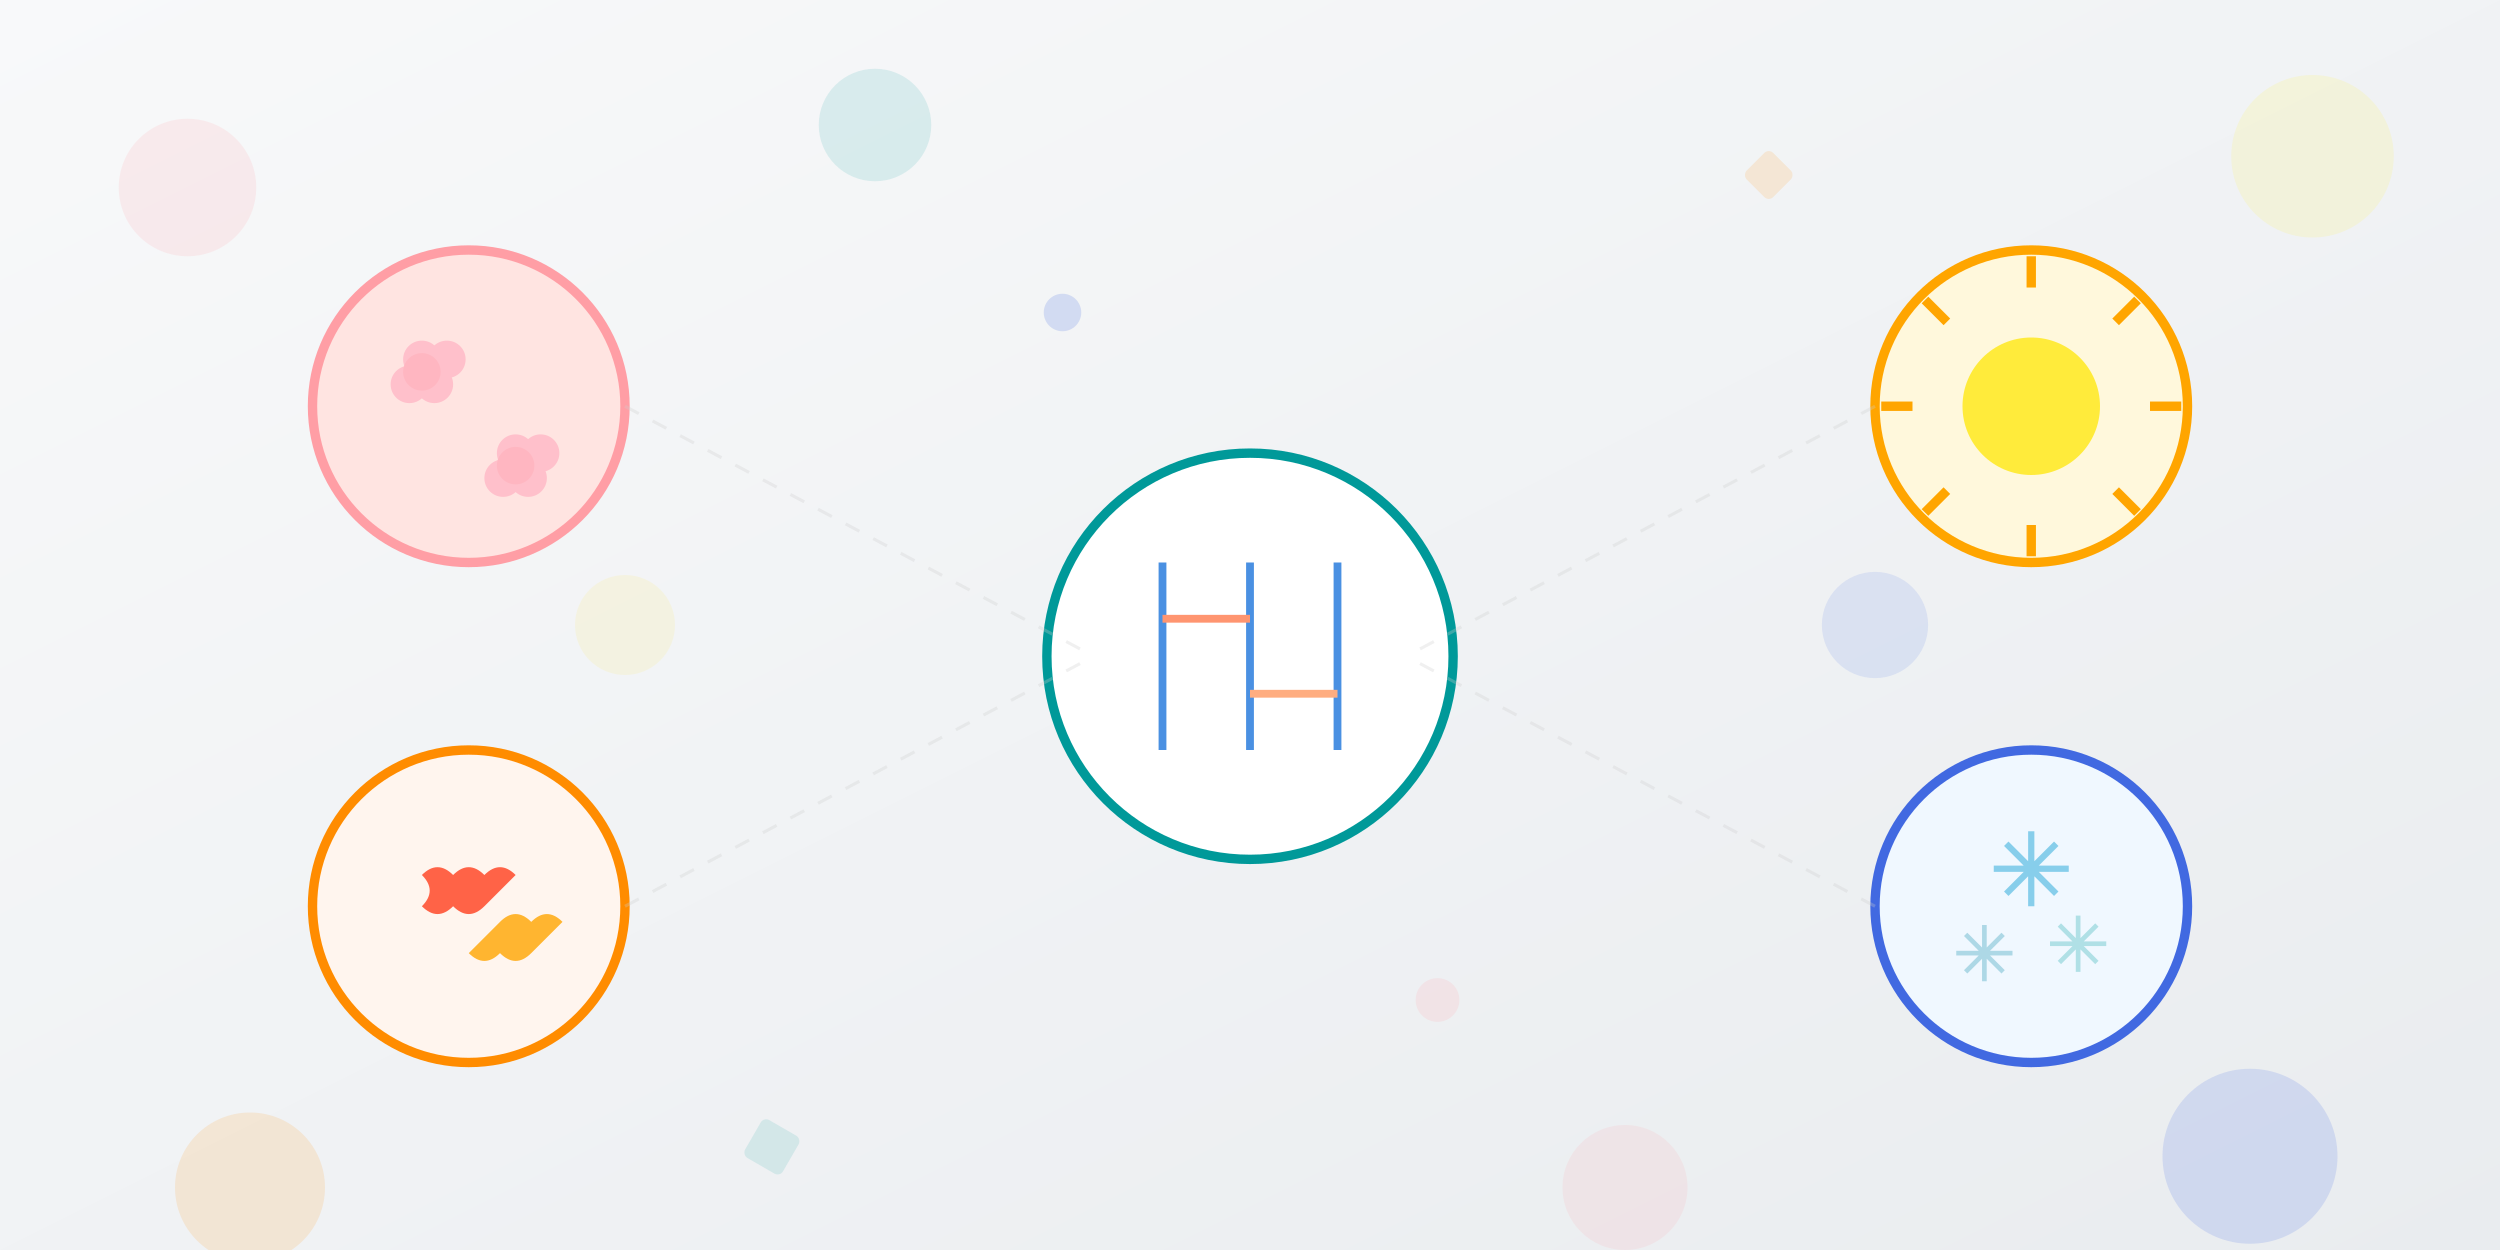 <svg xmlns="http://www.w3.org/2000/svg" width="800" height="400" viewBox="0 0 800 400"><rect x="0" y="0" width="800" height="400" fill="#333333" stroke="none"/><defs><linearGradient id="bg-gradient-seasonal" x1="0%" x2="100%" y1="0%" y2="100%"><stop offset="0%" style="stop-color:#f8f9fa;stop-opacity:1"/><stop offset="100%" style="stop-color:#e9ecef;stop-opacity:1"/></linearGradient></defs><path fill="url(#bg-gradient-seasonal)" d="M0 0h800v400H0z"/><circle cx="60" cy="60" r="22" fill="#ff9ea5" opacity=".15"/><circle cx="740" cy="50" r="26" fill="#ffeb3b" opacity=".14"/><circle cx="80" cy="380" r="24" fill="#ff8c00" opacity=".13"/><circle cx="720" cy="370" r="28" fill="#4169e1" opacity=".16"/><circle cx="280" cy="40" r="18" fill="#099" opacity=".12"/><circle cx="520" cy="380" r="20" fill="#ff9ea5" opacity=".13"/><circle cx="200" cy="200" r="16" fill="#ffeb3b" opacity=".11"/><circle cx="600" cy="200" r="17" fill="#4169e1" opacity=".12"/><rect width="14" height="14" x="240" y="360" fill="#099" opacity=".12" rx="2" transform="rotate(30 247 367)"/><rect width="12" height="12" x="560" y="50" fill="#ff8c00" opacity=".13" rx="2" transform="rotate(45 566 56)"/><circle cx="340" cy="100" r="6" fill="#4169e1" opacity=".18"/><circle cx="460" cy="320" r="7" fill="#ff9ea5" opacity=".16"/><g transform="translate(150 130)"><circle r="50" fill="#ffe4e1" stroke="#ff9ea5" stroke-width="3"/><g transform="translate(-15 -15)"><circle r="6" fill="pink"/><circle cx="8" r="6" fill="pink"/><circle cx="4" cy="8" r="6" fill="pink"/><circle cx="-4" cy="8" r="6" fill="pink"/><circle cy="4" r="6" fill="#ffb6c1"/></g><g transform="translate(15 15)"><circle r="6" fill="pink"/><circle cx="8" r="6" fill="pink"/><circle cx="4" cy="8" r="6" fill="pink"/><circle cx="-4" cy="8" r="6" fill="pink"/><circle cy="4" r="6" fill="#ffb6c1"/></g></g><g transform="translate(650 130)"><circle r="50" fill="#fff8dc" stroke="orange" stroke-width="3"/><circle r="22" fill="#ffeb3b"/><path stroke="orange" stroke-width="3" d="M0-38v-10m0 86v10M-38 0h-10m86 0h10m-75-27-7-7m61 61 7 7m-7-61 7-7m-61 61-7 7"/></g><g transform="translate(150 290)"><circle r="50" fill="#fff5ee" stroke="#ff8c00" stroke-width="3"/><path fill="tomato" d="M-15-10q5-5 10 0 5-5 10 0 5-5 10 0L5 0Q0 5-5 0q-5 5-10 0 5-5 0-10"/><path fill="orange" d="M10 5q5-5 10 0 5-5 10 0L20 15q-5 5-10 0-5 5-10 0z" opacity=".8"/></g><g transform="translate(650 290)"><circle r="50" fill="#f0f8ff" stroke="#4169e1" stroke-width="3"/><path stroke="#87ceeb" stroke-width="2" d="M0-24V0m-12-12h24m-20-8L8-4M-8-4 8-20"/><path stroke="#add8e6" stroke-width="1.5" d="M-15 6v18m-9-9h18m-15-6 12 12m-12 0L-9 9"/><path stroke="#b0e0e6" stroke-width="1.5" d="M15 3v18m-9-9h18M9 6l12 12M9 18 21 6"/></g><g transform="translate(400 210)"><circle r="65" fill="#fff" stroke="#099" stroke-width="3"/><path stroke="#4a90e2" stroke-width="2.5" d="M-28-30v60M0-30v60m28-60v60"/><path stroke="#ff9570" stroke-width="2.5" d="M-28-12H0"/><path stroke="#ffad80" stroke-width="2.5" d="M0 12h28"/></g><path stroke="#ccc" stroke-dasharray="5,5" d="m200 130 150 80m250-80-150 80m-250 80 150-80m250 80-150-80" opacity=".3"/></svg>